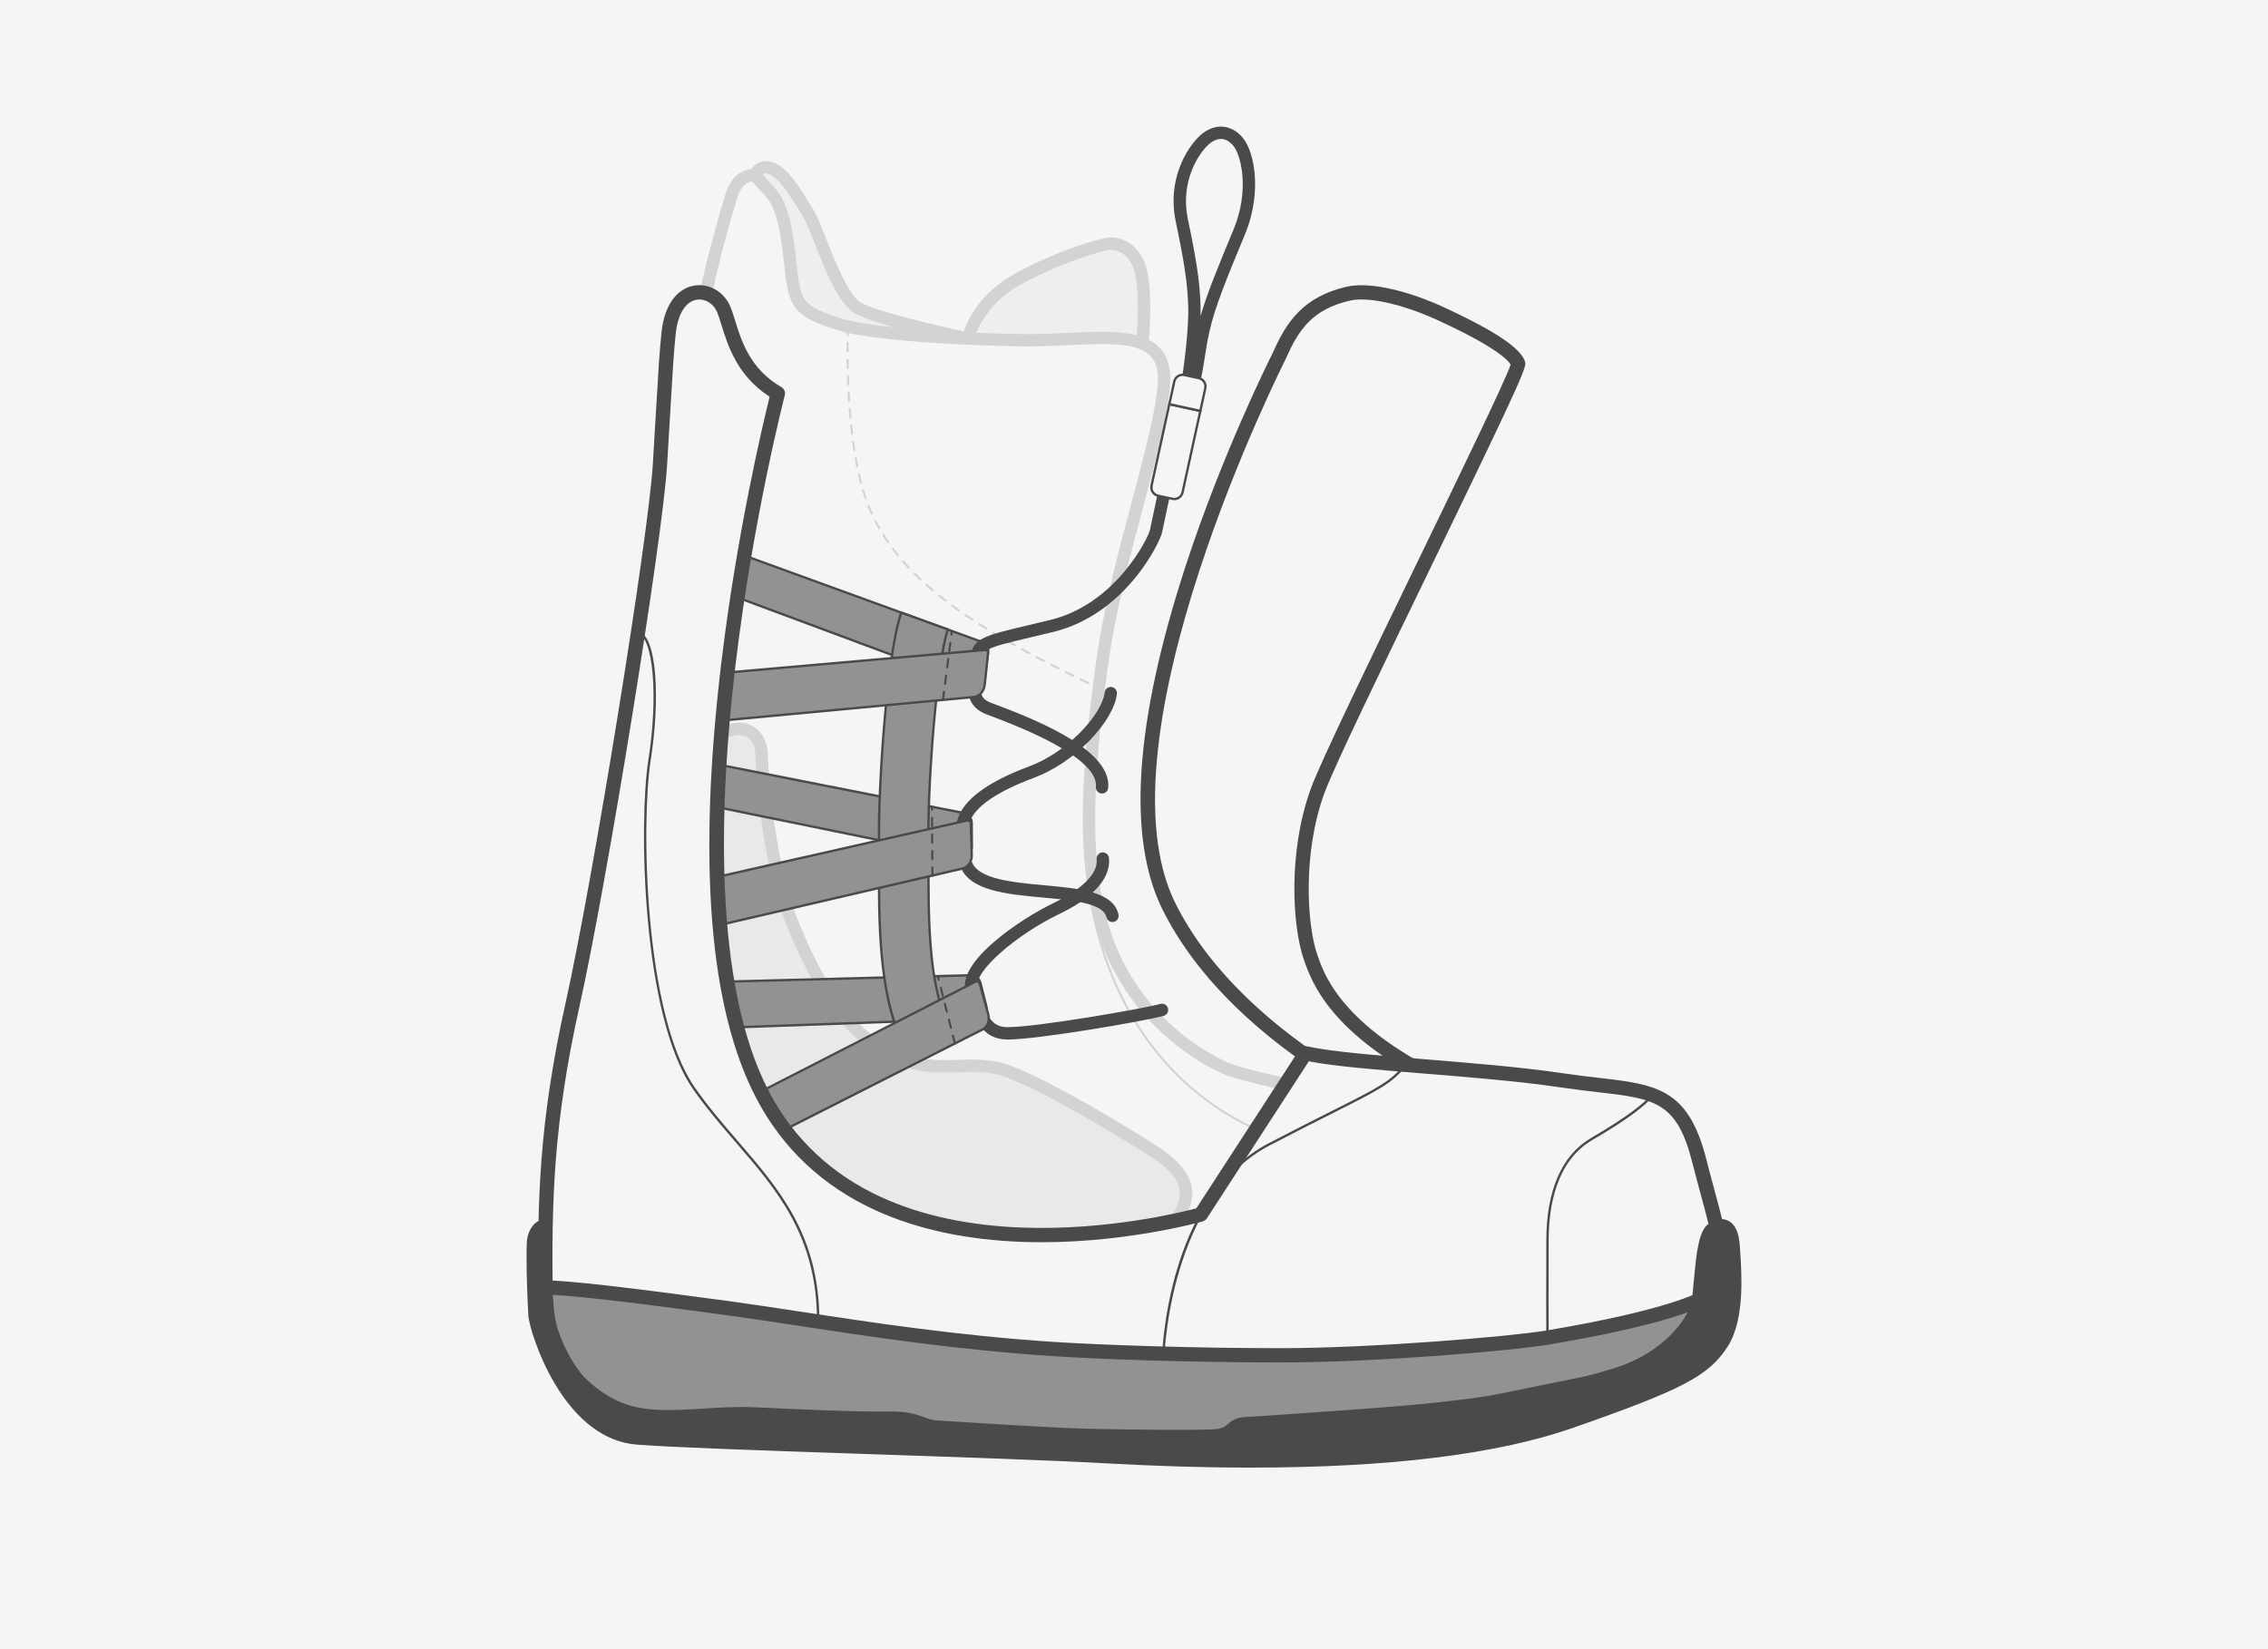 <?xml version="1.0" encoding="UTF-8"?><svg xmlns="http://www.w3.org/2000/svg" viewBox="0 0 1100 800"><defs><style>.cls-1{fill:#f5f5f5;}.cls-2{fill:#b9b8b8;}.cls-3{fill:#939292;}.cls-4{fill:#d2d2d2;}.cls-5{fill:#4b4a4a;}.cls-6{opacity:.2;}</style></defs><g id="Background"><rect class="cls-1" width="1100" height="800"/></g><g id="Outlined_Artwork"><g id="Lines"><g class="cls-6"><path class="cls-1" d="M595.97,518.85c-6.13-2.26-38.64-17.33-55.8-54.93-17.16-37.6-12.8-87.73-5.99-139.49,6.81-51.76,26.97-104.89,30.24-136.49,3.27-31.6-30.24-22.88-65.39-22.88-20.43,0-74.38-2.18-91.54-7.63-17.16-5.45-21.25-8.45-23.16-21.25-1.91-12.8-2.18-33.24-10.63-42.77-8.45-9.54-8.31-8.95-11.76-7.67-3.45,1.27-5.87,4.87-7.31,9.58-4,13.1-14.71,49.86-19.62,88.27-4.9,38.41-8.99,226.4-21.25,289.33-12.26,62.93-31.06,115.24-20.43,150.39,10.63,35.14,47.4,43.32,79.28,44.95,31.88,1.63,234.57,0,276.25,0s91.54-8.99,125.87-25.34c34.33-16.35,45.86-27.88,42.5-39.5s-12.35-32.78-16.16-43.05c-3.81-10.26-12.08-21.8-42.68-22.7-30.6-.91-91.54-1-140.58-12.99,0,0-15.72-3.57-21.84-5.82Z"/><path class="cls-4" d="M554,166.64s1.97-17.2,0-31.73c-1.97-14.53-11.83-17.07-15.83-16.71s-23.61,5.81-44.32,17.07c-20.71,11.26-24.35,29-24.35,29,0,0-43.21-9.02-53.38-14.83-10.17-5.81-19.62-38.87-23.97-45.77-4.36-6.9-10.9-18.89-17.44-21.8-6.54-2.91-8.85,3.59-8.85,3.59,0,0,13.95,9.85,14.31,21.84s3.86,42.86,19.4,47.4c15.54,4.54,43.96,11.06,57.9,10.35,13.93-.71,70.52-.99,70.52-.99l26.02,2.57Z"/><path class="cls-5" d="M449.05,671.98c-36.34,0-65.88-.18-76.59-.73-46.32-2.38-73.14-17.78-82-47.08-8.08-26.72,.33-62.93,10.07-104.86,3.49-15.03,7.1-30.56,10.29-46.96,7.75-39.8,12.18-129,15.73-200.68,1.98-39.9,3.69-74.35,5.49-88.46,4.62-36.19,14.34-71.15,19.72-88.77,1.84-6.01,5-9.99,9.14-11.52l.45-.17c5.18-1.96,6.8-.13,14.59,8.67,7.32,8.26,8.9,22.79,10.29,35.6,.34,3.14,.66,6.11,1.05,8.72,1.65,11.07,4.41,13.54,21.1,18.83,16.8,5.33,70.9,7.49,90.63,7.49,6.45,0,12.84-.3,19.03-.58,19.31-.9,35.99-1.67,44.36,7.19,4.25,4.5,5.88,10.91,4.98,19.59-1.53,14.84-6.59,33.82-12.45,55.8-6.64,24.9-14.16,53.12-17.8,80.78-6.47,49.2-11.36,100.37,5.75,137.85,18.13,39.72,53.75,53.23,54.11,53.36h0c5.87,2.17,21.32,5.68,21.47,5.71,43.25,10.57,96.65,11.85,128.56,12.62,4.16,.1,7.99,.19,11.44,.29,32.48,.96,41.33,13.68,45.41,24.66,1.19,3.2,2.93,7.58,4.77,12.22,4.06,10.22,9.12,22.93,11.46,31.04,3.98,13.77-8.79,26.24-44.09,43.05-32.69,15.57-82.6,25.63-127.16,25.63-10.61,0-31.4,.1-57.72,.24-42.74,.21-97.53,.49-142.1,.49ZM364.36,88.05c-.21,.06-.57,.2-.88,.31l-.5,.19c-2.28,.84-4.23,3.56-5.48,7.64-5.33,17.43-14.94,52.02-19.51,87.77-1.77,13.88-3.47,48.22-5.45,87.99-3.56,71.87-8,161.31-15.83,201.53-3.22,16.51-6.84,32.1-10.34,47.17-9.54,41.09-17.78,76.58-10.17,101.77,8.04,26.59,33.08,40.59,76.56,42.82,23.67,1.21,140.82,.62,218.34,.23,26.33-.13,47.12-.24,57.75-.24,43.73,0,92.63-9.83,124.58-25.05,39.97-19.03,42.86-29.22,40.91-35.96-2.26-7.83-7.26-20.39-11.27-30.49-1.86-4.67-3.61-9.09-4.82-12.35-6.48-17.43-23.84-20.27-39.96-20.75-3.44-.1-7.26-.19-11.41-.29-32.15-.77-85.96-2.06-129.79-12.78-.6-.14-15.93-3.62-22.17-5.92h0c-.38-.14-38.33-14.53-57.49-56.5-17.77-38.93-12.83-91.06-6.24-141.12,3.69-28.04,11.27-56.46,17.95-81.54,5.79-21.73,10.8-40.5,12.28-54.87,.71-6.84-.4-11.7-3.38-14.85-6.48-6.86-21.88-6.15-39.72-5.32-6.25,.29-12.72,.59-19.31,.59-17.42,0-74-1.91-92.45-7.77-17.92-5.69-23.07-9.27-25.22-23.67-.41-2.73-.74-5.75-1.08-8.95-1.23-11.33-2.77-25.44-8.82-32.27-2.54-2.86-5.98-6.75-7.1-7.34Z"/><path class="cls-5" d="M554,169.64c-.11,0-.23,0-.34-.02-1.65-.19-2.83-1.68-2.64-3.32,.02-.17,1.9-17.01,0-30.99-1.68-12.37-9.64-14.39-12.59-14.12-3.03,.28-22.28,5.37-43.15,16.72-19.12,10.4-22.81,26.81-22.85,26.97-.34,1.62-1.93,2.66-3.55,2.32-1.78-.37-43.8-9.18-54.26-15.16-7.9-4.52-14.51-21.27-19.82-34.74-2.05-5.2-3.99-10.11-5.2-12.03-.63-1-1.31-2.11-2.03-3.29-3.72-6.08-9.34-15.26-14.09-17.37-1.17-.52-2.13-.62-2.87-.32-1.08,.45-1.77,1.74-1.94,2.2-.59,1.53-2.31,2.33-3.85,1.76-1.54-.57-2.34-2.25-1.79-3.8,.15-.41,1.55-4.09,5.2-5.66,1.61-.69,4.26-1.19,7.7,.34,6.45,2.87,12.17,12.21,16.77,19.72,.7,1.15,1.37,2.23,1.99,3.22,1.52,2.4,3.37,7.09,5.71,13.04,4.44,11.25,11.14,28.26,17.22,31.73,7.46,4.26,36.28,11.01,49.8,13.92,2-5.8,8.19-18.97,25.01-28.12,20.9-11.37,40.73-16.99,45.48-17.43,6.53-.59,17.01,4.05,19.07,19.29,2,14.73,.09,31.76,0,32.48-.18,1.53-1.47,2.66-2.98,2.66Z"/><path class="cls-5" d="M532.97,334.27c-.07,0-.14-.02-.21-.05l-1.62-.76c-.25-.12-.36-.42-.24-.67s.42-.36,.67-.24l1.61,.76c.25,.12,.36,.42,.24,.67-.09,.18-.27,.29-.45,.29Zm-5.23-2.48c-.07,0-.15-.02-.22-.05-1.21-.58-2.42-1.16-3.6-1.74-.25-.12-.35-.42-.23-.67,.12-.25,.42-.35,.67-.23,1.19,.58,2.39,1.15,3.6,1.73,.25,.12,.35,.42,.24,.67-.09,.18-.27,.28-.45,.28Zm-7.2-3.49c-.07,0-.15-.02-.22-.05-1.21-.59-2.4-1.18-3.59-1.77-.25-.12-.35-.42-.23-.67,.12-.25,.42-.35,.67-.23,1.18,.59,2.38,1.18,3.58,1.77,.25,.12,.35,.42,.23,.67-.09,.18-.26,.28-.45,.28Zm-7.16-3.56c-.08,0-.15-.02-.22-.05-1.2-.61-2.39-1.21-3.57-1.81-.25-.13-.34-.43-.22-.67,.13-.25,.43-.34,.67-.22,1.17,.6,2.36,1.2,3.56,1.81,.25,.12,.35,.42,.22,.67-.09,.17-.26,.27-.45,.27Zm-7.12-3.64c-.08,0-.16-.02-.23-.06-1.2-.62-2.38-1.24-3.54-1.86-.24-.13-.34-.43-.21-.68s.43-.34,.68-.21c1.16,.62,2.34,1.23,3.54,1.86,.25,.13,.34,.43,.21,.67-.09,.17-.26,.27-.44,.27Zm-7.07-3.74c-.08,0-.16-.02-.24-.06-1.19-.64-2.36-1.28-3.52-1.91-.24-.13-.33-.44-.2-.68,.13-.24,.44-.33,.68-.2,1.15,.63,2.32,1.27,3.51,1.91,.24,.13,.33,.43,.2,.68-.09,.17-.26,.26-.44,.26Zm-7.01-3.85c-.08,0-.17-.02-.24-.06-1.18-.66-2.34-1.32-3.48-1.98-.24-.14-.32-.44-.19-.68,.14-.24,.44-.32,.68-.19,1.14,.65,2.3,1.31,3.47,1.97,.24,.13,.33,.44,.19,.68-.09,.16-.26,.26-.44,.26Zm-6.94-3.98c-.09,0-.17-.02-.25-.07-1.17-.68-2.31-1.37-3.44-2.05-.24-.14-.31-.45-.17-.69,.14-.24,.45-.31,.69-.17,1.13,.68,2.27,1.36,3.43,2.04,.24,.14,.32,.45,.18,.68-.09,.16-.26,.25-.43,.25Zm-6.85-4.13c-.09,0-.18-.02-.26-.08-1.15-.71-2.28-1.42-3.39-2.13-.23-.15-.3-.46-.15-.69,.15-.23,.46-.3,.69-.15,1.11,.71,2.23,1.41,3.38,2.12,.23,.15,.31,.45,.16,.69-.09,.15-.26,.24-.43,.24Zm-6.74-4.3c-.09,0-.19-.03-.27-.08-1.13-.74-2.24-1.49-3.33-2.23-.23-.16-.29-.47-.13-.69,.16-.23,.47-.29,.69-.13,1.08,.74,2.19,1.48,3.32,2.22,.23,.15,.29,.46,.14,.69-.1,.15-.26,.23-.42,.23Zm-6.61-4.5c-.1,0-.2-.03-.29-.09-1.11-.78-2.19-1.56-3.25-2.34-.22-.16-.27-.48-.11-.7,.16-.22,.48-.27,.7-.11,1.06,.78,2.14,1.55,3.24,2.33,.23,.16,.28,.47,.12,.7-.1,.14-.25,.21-.41,.21Zm-6.44-4.74c-.11,0-.21-.03-.3-.1-1.08-.82-2.13-1.65-3.15-2.47-.22-.17-.25-.49-.08-.7,.17-.22,.49-.25,.7-.08,1.02,.82,2.07,1.64,3.14,2.46,.22,.17,.26,.48,.09,.7-.1,.13-.25,.2-.4,.2Zm-6.23-5.01c-.11,0-.23-.04-.32-.12-1.04-.87-2.05-1.75-3.03-2.62-.21-.18-.23-.5-.04-.71,.18-.21,.5-.23,.71-.04,.98,.87,1.98,1.74,3.01,2.61,.21,.18,.24,.49,.06,.7-.1,.12-.24,.18-.38,.18Zm-5.97-5.31c-.12,0-.25-.04-.34-.14-.99-.93-1.95-1.86-2.88-2.79-.2-.2-.2-.51,0-.71,.2-.2,.51-.19,.71,0,.93,.93,1.88,1.85,2.86,2.77,.2,.19,.21,.51,.02,.71-.1,.1-.23,.16-.36,.16Zm-5.65-5.65c-.13,0-.27-.05-.36-.16-.92-.98-1.83-1.98-2.7-2.97-.18-.21-.16-.52,.05-.71,.21-.18,.52-.16,.71,.05,.86,.98,1.76,1.98,2.67,2.95,.19,.2,.18,.52-.02,.71-.1,.09-.22,.14-.34,.14Zm-5.26-6.02c-.15,0-.29-.06-.39-.19-.85-1.04-1.68-2.11-2.47-3.16-.17-.22-.12-.53,.1-.7,.22-.16,.53-.12,.7,.1,.79,1.05,1.61,2.1,2.45,3.14,.17,.21,.14,.53-.07,.7-.09,.08-.2,.11-.31,.11Zm-4.79-6.39c-.16,0-.32-.08-.41-.22-.76-1.11-1.51-2.23-2.21-3.35-.15-.23-.08-.54,.16-.69,.23-.15,.54-.08,.69,.16,.7,1.11,1.44,2.22,2.19,3.32,.16,.23,.1,.54-.13,.7-.09,.06-.19,.09-.28,.09Zm-4.26-6.76c-.17,0-.34-.09-.43-.25-.66-1.16-1.31-2.34-1.92-3.52-.13-.25-.03-.55,.21-.67,.25-.13,.55-.03,.67,.21,.61,1.17,1.25,2.34,1.9,3.48,.14,.24,.05,.55-.18,.68-.08,.04-.16,.07-.25,.07Zm-3.68-7.08c-.19,0-.37-.11-.45-.29-.54-1.17-1.08-2.42-1.58-3.71-.1-.26,.02-.55,.28-.65,.26-.1,.55,.02,.65,.28,.5,1.27,1.03,2.5,1.56,3.65,.12,.25,0,.55-.24,.66-.07,.03-.14,.05-.21,.05Zm-2.95-7.44c-.21,0-.4-.13-.47-.34-.42-1.23-.83-2.52-1.22-3.83-.08-.26,.07-.54,.34-.62,.27-.08,.54,.07,.62,.34,.38,1.3,.79,2.58,1.2,3.8,.09,.26-.05,.55-.31,.63-.05,.02-.11,.03-.16,.03Zm-2.28-7.67c-.22,0-.43-.15-.48-.37-.33-1.28-.65-2.59-.95-3.9-.06-.27,.11-.54,.38-.6,.27-.06,.54,.11,.6,.38,.3,1.31,.61,2.6,.94,3.88,.07,.27-.09,.54-.36,.61-.04,.01-.08,.02-.13,.02Zm-1.78-7.8c-.23,0-.44-.16-.49-.4-.26-1.3-.51-2.62-.74-3.94-.05-.27,.13-.53,.41-.58,.27-.05,.53,.13,.58,.41,.23,1.32,.48,2.63,.74,3.92,.05,.27-.12,.53-.39,.59-.03,0-.07,0-.1,0Zm-1.4-7.89c-.24,0-.46-.18-.49-.42-.21-1.32-.4-2.65-.58-3.97-.04-.27,.15-.53,.43-.56,.27-.04,.53,.15,.56,.43,.18,1.32,.37,2.64,.58,3.95,.04,.27-.14,.53-.42,.57-.03,0-.05,0-.08,0Zm-1.09-7.93c-.25,0-.47-.19-.5-.44-.16-1.33-.31-2.66-.44-3.98-.03-.27,.17-.52,.45-.55,.28-.03,.52,.17,.55,.45,.14,1.32,.29,2.64,.44,3.97,.03,.27-.16,.52-.44,.56-.02,0-.04,0-.06,0Zm-.83-7.96c-.26,0-.47-.2-.5-.46-.12-1.34-.23-2.67-.33-4-.02-.28,.19-.52,.46-.54,.27-.02,.52,.19,.54,.46,.1,1.32,.21,2.65,.33,3.98,.02,.27-.18,.52-.45,.54-.02,0-.03,0-.05,0Zm-.61-7.98c-.26,0-.48-.2-.5-.47-.09-1.35-.16-2.69-.23-4-.01-.28,.2-.51,.47-.53,.29-.02,.51,.2,.53,.47,.07,1.31,.15,2.64,.23,3.99,.02,.28-.19,.51-.47,.53-.01,0-.02,0-.03,0Zm-.42-8c-.27,0-.49-.21-.5-.48-.06-1.37-.1-2.7-.14-4.01,0-.28,.21-.51,.48-.52,.26,.02,.51,.21,.52,.48,.04,1.3,.09,2.63,.14,4,.01,.28-.2,.51-.48,.52,0,0-.01,0-.02,0Zm-.24-8c-.27,0-.49-.22-.5-.49-.03-1.39-.05-2.73-.06-4.01,0-.28,.22-.5,.5-.5h0c.27,0,.5,.22,.5,.5,.01,1.28,.03,2.61,.06,4,0,.28-.21,.5-.49,.51h-.01Zm-.08-8.01h0c-.28,0-.5-.22-.5-.5,0-1.44,0-2.79,.02-4.01,0-.27,.23-.49,.5-.49h0c.28,0,.5,.23,.49,.51-.01,1.22-.02,2.55-.02,4,0,.28-.22,.5-.5,.5Zm.09-8h-.01c-.28,0-.49-.24-.49-.51,.06-2.56,.13-4.01,.13-4.01,.01-.28,.24-.49,.52-.48,.28,.01,.49,.25,.48,.52,0,0-.07,1.44-.13,3.99,0,.27-.23,.49-.5,.49Z"/><path class="cls-5" d="M707.99,568.51c-1.04,0-2.08,0-3.12-.03-.28,0-.5-.23-.49-.51s.22-.51,.51-.49c1.04,.02,2.08,.02,3.11,.03h.89s0,0,0,0c.28,0,.5,.22,.5,.5,0,.28-.22,.5-.5,.5h-.89Zm4.89-.06c-.27,0-.49-.22-.5-.49,0-.28,.21-.51,.49-.51,1.33-.03,2.66-.08,3.99-.14,.26-.03,.51,.2,.52,.48,.01,.28-.2,.51-.48,.52-1.33,.06-2.67,.11-4.01,.14h-.01Zm-12-.07h-.02c-1.33-.05-2.67-.11-4.01-.19-.28-.02-.49-.25-.47-.53,.02-.28,.25-.5,.53-.47,1.33,.08,2.66,.14,3.99,.18,.28,.01,.49,.24,.48,.52,0,.27-.23,.48-.5,.48Zm19.99-.29c-.26,0-.48-.2-.5-.47-.02-.28,.19-.51,.47-.53,1.33-.09,2.66-.19,3.98-.3,.28-.02,.52,.18,.54,.46s-.18,.52-.46,.54c-1.33,.11-2.66,.22-4,.3-.01,0-.02,0-.03,0Zm-27.98-.16s-.03,0-.04,0c-1.33-.1-2.66-.22-4-.35-.27-.03-.48-.27-.45-.55,.03-.27,.27-.47,.55-.45,1.33,.13,2.65,.25,3.97,.35,.28,.02,.48,.26,.46,.54-.02,.26-.24,.46-.5,.46Zm35.95-.53c-.25,0-.47-.19-.5-.45-.03-.27,.17-.52,.44-.55,1.33-.14,2.65-.3,3.96-.47,.28-.04,.52,.16,.56,.43,.04,.27-.16,.53-.43,.56-1.32,.17-2.65,.33-3.98,.47-.02,0-.04,0-.05,0Zm-43.91-.24s-.04,0-.06,0c-1.32-.15-2.65-.31-3.98-.47-.27-.03-.47-.28-.43-.56,.03-.27,.28-.47,.56-.43,1.33,.17,2.65,.32,3.97,.47,.27,.03,.47,.28,.44,.55-.03,.25-.25,.44-.5,.44Zm51.85-.78c-.24,0-.46-.18-.49-.43-.04-.27,.15-.53,.42-.57,1.32-.2,2.63-.41,3.94-.64,.27-.06,.53,.13,.58,.41,.05,.27-.14,.53-.41,.58-1.31,.23-2.63,.44-3.96,.64-.03,0-.05,0-.08,0Zm-59.79-.2s-.04,0-.07,0c-1.32-.18-2.64-.37-3.97-.56-.27-.04-.46-.29-.42-.57s.29-.46,.57-.42c1.32,.19,2.64,.38,3.96,.56,.27,.04,.47,.29,.43,.56-.03,.25-.25,.43-.5,.43Zm-7.92-1.16s-.05,0-.08,0c-1.32-.21-2.64-.42-3.95-.64-.27-.05-.46-.3-.41-.58,.05-.27,.3-.46,.58-.41,1.31,.22,2.62,.43,3.94,.64,.27,.04,.46,.3,.42,.57-.04,.25-.25,.42-.49,.42Zm75.59,0c-.23,0-.44-.17-.49-.4-.05-.27,.12-.53,.39-.59,1.31-.26,2.61-.53,3.91-.81,.27-.06,.54,.11,.6,.38s-.11,.54-.38,.6c-1.3,.29-2.61,.56-3.93,.82-.03,0-.06,0-.1,0Zm-83.48-1.32s-.06,0-.09,0c-1.32-.24-2.64-.48-3.94-.73-.27-.05-.45-.31-.4-.58,.05-.27,.31-.45,.58-.4,1.3,.25,2.61,.49,3.93,.73,.27,.05,.45,.31,.4,.58-.04,.24-.25,.41-.49,.41Zm91.29-.4c-.23,0-.43-.15-.49-.38-.07-.27,.1-.54,.37-.6,1.3-.32,2.59-.65,3.86-.99,.26-.07,.54,.08,.61,.35,.07,.27-.09,.54-.35,.61-1.28,.35-2.58,.68-3.89,1-.04,0-.08,.01-.12,.01Zm-99.15-1.1s-.07,0-.1,0c-1.32-.27-2.63-.55-3.92-.83-.27-.06-.44-.32-.38-.59,.06-.27,.32-.44,.6-.38,1.29,.28,2.59,.55,3.91,.82,.27,.06,.44,.32,.39,.59-.05,.24-.26,.4-.49,.4Zm106.88-.99c-.22,0-.41-.14-.48-.36-.08-.26,.07-.54,.34-.62,1.28-.38,2.55-.78,3.81-1.19,.27-.08,.55,.06,.63,.32,.09,.26-.06,.54-.32,.63-1.26,.41-2.54,.81-3.83,1.19-.05,.01-.1,.02-.14,.02Zm-114.69-.71s-.08,0-.11-.01c-1.32-.31-2.62-.62-3.9-.94-.27-.07-.43-.34-.36-.61,.07-.27,.34-.43,.61-.36,1.27,.32,2.56,.63,3.88,.94,.27,.06,.44,.33,.37,.6-.05,.23-.26,.39-.49,.39Zm122.3-1.77c-.21,0-.4-.13-.47-.33-.09-.26,.04-.55,.3-.64,1.26-.45,2.51-.91,3.74-1.39,.26-.1,.55,.03,.65,.29,.1,.26-.03,.55-.28,.65-1.24,.48-2.49,.95-3.76,1.4-.06,.02-.11,.03-.17,.03Zm-130.06-.18s-.09,0-.13-.02c-1.32-.36-2.61-.72-3.86-1.09-.26-.08-.42-.36-.34-.62s.36-.41,.62-.34c1.24,.37,2.52,.73,3.84,1.08,.27,.07,.42,.35,.35,.61-.06,.22-.26,.37-.48,.37Zm137.52-2.71c-.19,0-.38-.11-.46-.3-.11-.25,.01-.55,.27-.66,1.24-.52,2.45-1.06,3.64-1.61,.25-.12,.55,0,.66,.24,.12,.25,0,.55-.24,.66-1.2,.56-2.43,1.1-3.67,1.62-.06,.03-.13,.04-.19,.04Zm7.26-3.35c-.18,0-.36-.1-.45-.28-.12-.25-.02-.55,.22-.67,1.19-.6,2.38-1.22,3.52-1.85,.24-.13,.55-.04,.68,.2,.13,.24,.04,.55-.2,.68-1.16,.64-2.36,1.27-3.56,1.87-.07,.04-.15,.05-.22,.05Zm7.01-3.86c-.17,0-.33-.09-.43-.24-.14-.24-.07-.54,.17-.69,.7-.42,1.39-.85,2.06-1.28,.23-.15,.54-.08,.69,.15s.08,.54-.15,.69c-.68,.44-1.38,.87-2.08,1.29-.08,.05-.17,.07-.26,.07Z"/><path class="cls-5" d="M687.1,666.46s-.05,0-.08,0c-.27-.04-.46-.3-.42-.57,0,0,.23-1.44,.68-3.98,.05-.27,.3-.46,.58-.41,.27,.05,.45,.31,.4,.58-.45,2.53-.68,3.96-.68,3.96-.04,.25-.25,.42-.49,.42Zm1.4-7.92s-.06,0-.09,0c-.27-.05-.45-.31-.4-.58,.23-1.2,.48-2.52,.76-3.94,.05-.27,.31-.45,.59-.39,.27,.05,.45,.32,.39,.59-.28,1.42-.53,2.74-.75,3.94-.04,.24-.25,.41-.49,.41Zm1.54-7.87s-.07,0-.1,0c-.27-.06-.45-.32-.39-.59,.26-1.25,.53-2.57,.82-3.93,.06-.27,.32-.44,.59-.38,.27,.06,.44,.32,.39,.59-.29,1.36-.56,2.67-.82,3.92-.05,.24-.26,.4-.49,.4Zm1.67-7.84s-.07,0-.11-.01c-.27-.06-.44-.33-.38-.6,.28-1.27,.57-2.58,.88-3.92,.06-.27,.33-.44,.6-.38,.27,.06,.44,.33,.38,.6-.31,1.33-.6,2.64-.88,3.91-.05,.23-.26,.39-.49,.39Zm1.79-7.81s-.08,0-.12-.01c-.27-.06-.43-.33-.37-.6,.31-1.28,.62-2.58,.95-3.9,.07-.27,.34-.43,.61-.37,.27,.07,.43,.34,.37,.61-.33,1.32-.64,2.61-.95,3.89-.05,.23-.26,.38-.49,.38Zm1.93-7.78s-.08,0-.13-.02c-.27-.07-.43-.34-.36-.61,.33-1.28,.67-2.58,1.02-3.88,.07-.27,.35-.42,.61-.35,.27,.07,.43,.35,.35,.61-.35,1.3-.69,2.59-1.02,3.87-.06,.23-.26,.38-.48,.38Zm2.08-7.74s-.09,0-.14-.02c-.27-.07-.42-.35-.35-.62,.36-1.28,.72-2.57,1.1-3.86,.08-.27,.35-.41,.62-.34,.27,.08,.42,.36,.34,.62-.37,1.29-.74,2.57-1.1,3.85-.06,.22-.26,.37-.48,.37Zm2.24-7.68s-.1,0-.15-.02c-.26-.08-.41-.36-.33-.62,.39-1.28,.79-2.56,1.19-3.83,.08-.26,.37-.41,.63-.32,.26,.08,.41,.37,.32,.63-.41,1.27-.8,2.54-1.19,3.82-.07,.22-.26,.35-.48,.35Zm2.44-7.64c-.05,0-.11,0-.16-.03-.26-.09-.4-.37-.32-.63,.43-1.27,.86-2.54,1.3-3.8,.09-.26,.38-.4,.64-.31,.26,.09,.4,.38,.31,.64-.44,1.25-.87,2.51-1.3,3.78-.07,.21-.27,.34-.47,.34Zm2.66-7.55c-.06,0-.12,0-.17-.03-.26-.1-.39-.38-.29-.64,.47-1.26,.95-2.51,1.44-3.75,.1-.26,.39-.38,.65-.28,.26,.1,.38,.39,.28,.65-.49,1.23-.96,2.47-1.43,3.73-.08,.2-.27,.33-.47,.33Zm2.94-7.45c-.06,0-.13-.01-.19-.04-.25-.11-.37-.4-.27-.66,.53-1.25,1.06-2.48,1.6-3.68,.11-.25,.41-.36,.66-.25,.25,.11,.36,.41,.25,.66-.54,1.2-1.07,2.42-1.59,3.66-.08,.19-.27,.31-.46,.31Zm3.3-7.3c-.07,0-.15-.02-.22-.05-.25-.12-.35-.42-.23-.67,.6-1.23,1.21-2.43,1.83-3.58,.13-.24,.43-.34,.68-.21,.24,.13,.34,.43,.21,.68-.61,1.14-1.22,2.34-1.81,3.55-.09,.18-.26,.28-.45,.28Zm3.77-7.06c-.09,0-.17-.02-.25-.07-.24-.14-.32-.45-.18-.68,.71-1.2,1.42-2.35,2.13-3.42,.15-.23,.46-.29,.69-.14,.23,.15,.29,.46,.14,.69-.7,1.06-1.41,2.19-2.1,3.37-.09,.16-.26,.25-.43,.25Z"/><path class="cls-5" d="M629.96,556.03s-.09,0-.14-.02c-52.77-15.29-78.1-52.19-90.06-80.44-12.95-30.6-13.44-57.95-13.44-58.23,0-.28,.22-.5,.49-.51h0c.27,0,.5,.22,.5,.49,0,.27,.49,27.46,13.38,57.88,11.88,28.05,37.03,64.66,89.41,79.84,.27,.08,.42,.35,.34,.62-.06,.22-.26,.36-.48,.36Z"/><path class="cls-5" d="M393.87,669.47c-.22,0-.41-.15-.48-.35l-.37-1.05c-.09-.26,.04-.55,.3-.64,.26-.09,.55,.04,.64,.3l.2,.56q.2,.58,.2,.67c0,.28-.22,.5-.5,.5Zm-1.72-4.86c-.21,0-.4-.13-.47-.33l-1.34-3.79c-.09-.26,.04-.55,.31-.64,.26-.09,.55,.04,.64,.31l1.34,3.79c.09,.26-.04,.55-.31,.64-.05,.02-.11,.03-.17,.03Zm-2.67-7.58c-.21,0-.4-.13-.47-.33l-1.33-3.79c-.09-.26,.05-.55,.31-.64,.26-.09,.55,.05,.64,.31l1.33,3.79c.09,.26-.05,.55-.31,.64-.06,.02-.11,.03-.17,.03Zm-2.66-7.57c-.21,0-.4-.13-.47-.33l-1.33-3.78c-.09-.26,.05-.55,.31-.64,.26-.09,.55,.05,.64,.31l1.33,3.78c.09,.26-.05,.55-.31,.64-.06,.02-.11,.03-.17,.03Zm-2.66-7.57c-.21,0-.4-.13-.47-.33l-1.33-3.78c-.09-.26,.05-.55,.31-.64,.26-.09,.55,.05,.64,.31l1.32,3.78c.09,.26-.05,.55-.31,.64-.05,.02-.11,.03-.17,.03Zm-3.12-7.9l-1.32-3.78c-.09-.26,.05-.55,.31-.64,.26-.09,.55,.05,.64,.31l1.3,3.72-.45,.23-.47,.17Zm-2.17-7.23c-.21,0-.4-.13-.47-.33l-1.32-3.79c-.09-.26,.05-.55,.31-.64,.26-.09,.55,.05,.64,.31l1.32,3.78c.09,.26-.05,.55-.31,.64-.05,.02-.11,.03-.16,.03Zm-2.64-7.57c-.21,0-.4-.13-.47-.34l-1.32-3.78c-.09-.26,.05-.55,.31-.64,.26-.09,.55,.05,.64,.31l1.32,3.78c.09,.26-.05,.55-.31,.64-.05,.02-.11,.03-.16,.03Zm-2.63-7.57c-.21,0-.4-.13-.47-.34l-1.31-3.79c-.09-.26,.05-.54,.31-.64,.26-.09,.55,.05,.64,.31l1.31,3.78c.09,.26-.05,.55-.31,.64-.05,.02-.11,.03-.16,.03Zm-2.62-7.57c-.21,0-.4-.13-.47-.34l-1.31-3.79c-.09-.26,.05-.55,.31-.64,.26-.09,.55,.05,.64,.31l1.31,3.79c.09,.26-.05,.54-.31,.64-.05,.02-.11,.03-.16,.03Zm-2.61-7.58c-.21,0-.4-.13-.47-.34l-1.31-3.79c-.09-.26,.05-.54,.31-.63,.26-.09,.55,.05,.64,.31l1.31,3.79c.09,.26-.05,.55-.31,.64-.05,.02-.11,.03-.16,.03Zm-2.6-7.58c-.21,0-.4-.13-.47-.34l-1.3-3.79c-.09-.26,.05-.55,.31-.63,.26-.09,.55,.05,.63,.31l1.3,3.79c.09,.26-.05,.54-.31,.63-.05,.02-.11,.03-.16,.03Zm-2.59-7.58c-.21,0-.4-.13-.47-.34l-1.29-3.79c-.09-.26,.05-.55,.31-.63,.26-.09,.55,.05,.63,.31l1.29,3.79c.09,.26-.05,.54-.31,.63-.05,.02-.11,.03-.16,.03Zm-2.58-7.59c-.21,0-.4-.13-.47-.34l-1.28-3.79c-.09-.26,.05-.55,.31-.63,.26-.08,.55,.05,.63,.31l1.28,3.79c.09,.26-.05,.54-.31,.63-.05,.02-.11,.03-.16,.03Zm-2.56-7.59c-.21,0-.4-.13-.47-.34l-1.27-3.8c-.09-.26,.05-.54,.32-.63,.26-.09,.55,.05,.63,.32l1.27,3.8c.09,.26-.05,.54-.31,.63-.05,.02-.11,.03-.16,.03Zm-2.54-7.6c-.21,0-.4-.13-.47-.34l-1.26-3.81c-.09-.26,.06-.54,.32-.63,.26-.09,.54,.06,.63,.32l1.26,3.8c.09,.26-.05,.55-.32,.63-.05,.02-.11,.03-.16,.03Zm-2.52-7.61c-.21,0-.41-.13-.48-.34-.43-1.31-.84-2.58-1.24-3.81-.09-.26,.06-.54,.32-.63,.26-.08,.54,.06,.63,.32,.4,1.23,.82,2.5,1.24,3.81,.09,.26-.06,.54-.32,.63-.05,.02-.1,.02-.16,.02Zm-2.48-7.63c-.21,0-.41-.13-.48-.35-.43-1.33-.83-2.61-1.22-3.83-.08-.26,.06-.54,.33-.63,.26-.08,.54,.06,.63,.33,.38,1.22,.79,2.49,1.21,3.82,.08,.26-.06,.54-.32,.63-.05,.02-.1,.02-.15,.02Zm-2.41-7.66c-.21,0-.41-.14-.48-.35-.43-1.4-.82-2.69-1.16-3.85-.08-.27,.07-.54,.34-.62,.26-.08,.54,.07,.62,.34,.34,1.16,.73,2.45,1.15,3.84,.08,.26-.07,.54-.33,.62-.05,.01-.1,.02-.15,.02Zm-2.24-7.72c-.22,0-.42-.15-.48-.37-.34-1.27-.75-2.53-1.2-3.76-.1-.26,.03-.55,.29-.64,.26-.1,.55,.04,.64,.29,.47,1.25,.88,2.55,1.23,3.85,.07,.27-.09,.54-.35,.61-.04,.01-.09,.02-.13,.02Zm-2.8-7.48c-.19,0-.36-.1-.45-.28-.57-1.17-1.21-2.34-1.9-3.46-.14-.24-.07-.54,.17-.69,.23-.14,.54-.07,.69,.17,.7,1.15,1.36,2.35,1.94,3.55,.12,.25,.02,.55-.23,.67-.07,.03-.15,.05-.22,.05Zm-4.15-6.82c-.15,0-.3-.07-.4-.2-.78-1.05-1.61-2.08-2.49-3.07-.18-.21-.16-.52,.04-.71,.21-.18,.52-.16,.71,.04,.9,1.01,1.75,2.07,2.54,3.14,.16,.22,.12,.54-.1,.7-.09,.07-.19,.1-.3,.1Zm-5.29-5.99c-.12,0-.25-.05-.35-.14-.94-.9-1.93-1.79-2.96-2.64-.21-.18-.24-.49-.07-.7,.18-.21,.49-.24,.7-.07,1.04,.86,2.06,1.77,3.01,2.69,.2,.19,.2,.51,.01,.71-.1,.1-.23,.15-.36,.15Zm-6.16-5.1c-.1,0-.2-.03-.29-.09-1.07-.76-2.18-1.5-3.3-2.2-.23-.15-.31-.45-.16-.69,.14-.24,.45-.31,.69-.16,1.14,.71,2.27,1.46,3.36,2.23,.23,.16,.28,.47,.12,.7-.1,.14-.25,.21-.41,.21Zm-6.8-4.2c-.08,0-.16-.02-.23-.06-1.17-.62-2.37-1.21-3.57-1.74-.25-.11-.37-.41-.25-.66,.11-.25,.41-.37,.66-.25,1.22,.54,2.44,1.14,3.63,1.77,.24,.13,.34,.43,.21,.68-.09,.17-.26,.27-.44,.27Zm-7.31-3.25c-.06,0-.11,0-.17-.03-1.41-.5-2.71-.88-3.78-1.1-.27-.06-.44-.32-.39-.59,.06-.27,.32-.45,.59-.39,1.11,.23,2.46,.63,3.91,1.14,.26,.09,.4,.38,.3,.64-.07,.21-.27,.33-.47,.33Z"/><g><path class="cls-2" d="M346.43,483.82c-5.35-30.76-11.45-76.14-8.59-97.85,2.86-21.71,7.63-28.62,16.17-31.66,8.55-3.04,15.05,3.04,15.31,10.78s2.6,51.68,15.09,82.91c12.49,31.23,28.1,54.99,49.96,64.67,21.86,9.67,36.95-.28,56.46,7.74,19.51,8.01,45.51,23.61,64.65,35.43s23.82,20.39,16.53,33.66-49.17,28.19-66.61,29.57c-17.43,1.38-61.92-1.66-97.57-23.49-35.65-21.83-52.82-62.38-61.4-111.75Z"/><path class="cls-5" d="M497.13,622.37c-23.26,0-61.13-6.01-90.88-24.23-32.84-20.11-52.79-56.27-62.8-113.8h0c-2.89-16.59-12.03-72.75-8.6-98.76,2.82-21.42,7.57-30.34,18.15-34.1,4.66-1.66,9.26-1.19,12.96,1.33,3.82,2.6,6.2,7.16,6.37,12.19,.07,1.99,1.79,49.17,14.88,81.89,13.61,34.03,29.43,54.65,48.38,63.03,10.8,4.78,19.65,4.5,29.02,4.2,8.58-.27,17.46-.56,27.37,3.51,19.53,8.02,45.04,23.27,65.09,35.66,17.64,10.9,26.74,21.01,17.59,37.67-7.91,14.41-51.14,29.71-69.01,31.12-2.54,.2-5.39,.31-8.51,.31Zm-147.74-139.07c9.69,55.7,28.76,90.56,60.01,109.7,36.34,22.26,81.44,24.19,95.76,23.06,17.85-1.42,57.81-16.37,64.21-28.02,7-12.75,.59-19.72-15.47-29.64-19.85-12.27-45.08-27.35-64.21-35.21-8.71-3.58-16.57-3.33-24.89-3.06-9.63,.31-19.59,.63-31.65-4.71-20.45-9.05-37.31-30.74-51.53-66.3-13.47-33.69-15.24-81.89-15.3-83.92-.1-3.12-1.5-5.89-3.74-7.41-2.09-1.43-4.7-1.64-7.55-.63-5.72,2.03-11.11,5.8-14.2,29.21-3.32,25.17,5.72,80.56,8.57,96.94h0Z"/></g></g><g><path class="cls-3" d="M470.76,331.91l-123.85-46.09-1.05-21.84,131.11,47.68c2.03,.82,2.54,2.7,2.26,4.81l-1.47,11.21c-.46,3.52-3.86,5.86-7,4.22Z"/><path class="cls-5" d="M472.88,333.02c-.79,0-1.59-.2-2.35-.59l-124.17-46.2-1.1-23.07,131.91,47.98c2.08,.83,2.98,2.71,2.63,5.42l-1.47,11.21c-.27,2.04-1.44,3.79-3.15,4.68-.74,.38-1.52,.57-2.3,.57Zm-125.42-47.6l123.57,45.98c1.18,.62,2.47,.63,3.63,.03,1.37-.71,2.33-2.14,2.55-3.82l1.47-11.21c.28-2.17-.36-3.59-1.91-4.21l-130.29-47.39,.99,20.62Z"/></g><g><path class="cls-3" d="M464.51,415.38l-120.25-24.6-3.98-21.5,127.65,25.2c2.12,.53,3.35,2.63,3.36,4.77l.06,11.31c.02,3.55-3.5,6.03-6.84,4.82Z"/><path class="cls-5" d="M466.27,416.26c-.64,0-1.28-.11-1.91-.33l-120.58-24.66-4.21-22.7,128.47,25.36c2.25,.56,3.8,2.75,3.82,5.32l.06,11.31c0,1.88-.87,3.58-2.4,4.66-.98,.69-2.1,1.04-3.24,1.04Zm-121.52-25.95l119.95,24.54c1.41,.51,2.93,.31,4.16-.55,1.23-.87,1.93-2.22,1.92-3.73l-.06-11.31c0-1.68-.93-3.72-2.93-4.22l-126.8-25.03,3.76,20.3Z"/></g><g><path class="cls-3" d="M472.84,494.19l-131.14,4.7,6.13-22.61,123.32-3.19c2.19,0,3.88,1.75,4.4,3.82l2.77,10.96c.87,3.44-1.96,6.69-5.48,6.32Z"/><path class="cls-5" d="M340.95,499.49l6.44-23.76h.42s123.32-3.21,123.32-3.21c2.3,0,4.34,1.76,4.97,4.25l2.77,10.96c.46,1.82,.02,3.68-1.21,5.1-1.22,1.41-2.98,2.11-4.84,1.93l-131.87,4.73Zm7.32-22.65l-5.82,21.46,130.41-4.67h.04c1.5,.16,2.92-.4,3.9-1.53,.99-1.13,1.34-2.62,.97-4.08l-2.77-10.96c-.41-1.63-1.79-3.39-3.86-3.39l-122.88,3.18Z"/></g><path class="cls-5" d="M488.81,504.27c-.15,0-.3,0-.45,0-12.48-.18-15.9-10.75-19.2-20.98l-.69-2.13c-4.81-14.67,27.11-35.71,42.41-43.05,14.1-6.77,21.75-14.53,21-21.3-.18-1.65,1-3.13,2.65-3.31,1.64-.18,3.13,1,3.31,2.65,.75,6.79-2.86,17.05-24.36,27.37-19.85,9.53-41.88,27.91-39.3,35.77l.7,2.16c3.55,10.98,5.76,16.71,13.57,16.82,.13,0,.27,0,.41,0,13.8,0,65.72-8.96,73.91-11.26,1.6-.45,3.25,.48,3.7,2.07,.45,1.59-.48,3.25-2.07,3.7-8.54,2.41-60.96,11.49-75.58,11.49Z"/><g><path class="cls-3" d="M438.1,506.39c-12.02-23.48-11.87-60.74-11.76-87.95,.02-4.64,.04-9.02-.02-12.69-.33-21.75,3.62-88.61,10.83-108.54l22.57,8.16c-5.2,14.39-9.79,74.56-9.4,100.02,.06,3.9,.04,8.4,.02,13.15-.09,23.35-.23,58.63,9.13,76.92l-21.37,10.93Z"/><path class="cls-5" d="M437.86,507.15l-.26-.5c-12.08-23.6-11.93-60.94-11.82-88.21,.02-4.64,.04-9.01-.02-12.68-.33-21.78,3.64-88.76,10.86-108.74l.19-.53,23.64,8.54-.19,.53c-5.18,14.34-9.75,74.4-9.37,99.82,.06,3.91,.04,8.4,.02,13.15-.09,23.31-.23,58.51,9.07,76.67l.26,.5-22.38,11.45Zm-.36-209.22c-7.06,20.51-10.93,86.28-10.6,107.81,.06,3.68,.04,8.06,.02,12.7-.11,26.96-.25,63.8,11.44,87.19l20.36-10.42c-9.16-18.54-9.03-53.48-8.94-76.67,.02-4.76,.04-9.25-.02-13.15-.38-25.19,4.11-84.35,9.25-99.69l-21.51-7.77Z"/></g><g><path class="cls-3" d="M473.02,476.26l-112.85,57.76,2.95,22.83,113.45-57.48c2.82-1.56,3.47-4.79,2.67-7.65l-4.12-14.73c-.25-.91-1.33-1.12-2.1-.73Z"/><path class="cls-5" d="M362.66,557.72l-3.1-24.02,113.21-57.94c.6-.3,1.33-.32,1.9-.06,.5,.22,.85,.63,1,1.15l4.12,14.73c.98,3.51-.18,6.76-2.94,8.3l-114.18,57.85Zm-1.88-23.38l2.79,21.64,112.73-57.12c2.77-1.53,3.02-4.72,2.38-6.99l-4.12-14.73c-.06-.2-.18-.34-.37-.42-.27-.12-.64-.1-.94,.04l-112.49,57.57Z"/></g><path class="cls-5" d="M539.55,447.26c-1.38,0-2.62-.95-2.93-2.35-1.51-6.83-16.37-8.19-30.73-9.51-17.97-1.64-36.55-3.34-40.39-15.95-2.14-7.02-2.05-15.92-1.68-19.13,1.25-10.68,13.19-20.31,35.49-28.62,18.73-6.98,35.25-25.3,36.44-35.8,.19-1.65,1.68-2.83,3.32-2.64,1.65,.19,2.83,1.67,2.64,3.32-.72,6.39-5.46,14.54-13,22.38-7.92,8.24-17.62,14.76-27.31,18.37-19.74,7.36-30.67,15.55-31.62,23.69-.35,3-.28,10.97,1.46,16.69,2.66,8.74,19.94,10.32,35.19,11.72,17.27,1.58,33.58,3.07,36.04,14.18,.36,1.62-.66,3.22-2.28,3.58-.22,.05-.44,.07-.65,.07Z"/><path class="cls-5" d="M463.17,506.78c-.22,0-.43-.15-.48-.38l-.98-3.88c-.07-.27,.09-.54,.36-.61,.27-.07,.54,.09,.61,.36l.98,3.88c.07,.27-.09,.54-.36,.61-.04,.01-.08,.02-.12,.02Zm-1.97-7.75c-.22,0-.43-.15-.48-.38l-.98-3.88c-.07-.27,.09-.54,.36-.61,.27-.07,.54,.09,.61,.36l.98,3.88c.07,.27-.09,.54-.36,.61-.04,.01-.08,.02-.12,.02Zm-1.97-7.75c-.22,0-.43-.15-.48-.38l-.98-3.88c-.07-.27,.09-.54,.36-.61,.27-.07,.54,.09,.61,.36l.98,3.88c.07,.27-.09,.54-.36,.61-.04,.01-.08,.02-.12,.02Zm-1.97-7.75c-.22,0-.43-.15-.48-.38l-.98-3.88c-.07-.27,.09-.54,.36-.61,.27-.07,.54,.09,.61,.36l.98,3.88c.07,.27-.09,.54-.36,.61-.04,.01-.08,.02-.12,.02Zm-1.97-7.75c-.22,0-.43-.15-.48-.38l-.45-1.76c-.07-.27,.09-.54,.36-.61,.27-.07,.54,.09,.61,.36l.45,1.76c.07,.27-.09,.54-.36,.61-.04,.01-.08,.02-.12,.02Z"/><g><path class="cls-3" d="M468.98,398.02l-132.22,29.89,5.42,22.38,124.7-28.98c3.11-.84,4.52-3.82,4.43-6.78l-.47-15.29c-.03-.94-1.02-1.4-1.87-1.22Z"/><path class="cls-5" d="M341.77,450.97l-5.69-23.49,132.78-30.02c.65-.15,1.36,0,1.86,.4,.43,.33,.68,.82,.69,1.36l.47,15.29c.11,3.64-1.79,6.52-4.85,7.35l-125.26,29.12Zm-4.32-22.64l5.15,21.28,124.15-28.86c3.05-.83,4.06-3.86,3.99-6.21l-.47-15.29c0-.2-.09-.37-.25-.5-.24-.18-.6-.25-.92-.18l-131.65,29.76Z"/></g><path class="cls-5" d="M534.52,384.94c-.09,0-.18,0-.27-.01-1.65-.15-2.87-1.61-2.72-3.26,1.1-12.28-27.04-25.43-50.84-34.3-.79-.29-1.48-.55-2.05-.77-10.36-3.93-9.51-12.11-8.68-20.02,.18-1.73,.37-3.51,.46-5.35,.6-11.39,4.86-12.4,28.53-18,3.07-.73,6.5-1.54,10.33-2.47,32.24-7.8,47.71-40.22,48.45-43.65,1.09-5.07,3.55-16.71,3.55-16.71l5.87,1.24s-2.46,11.66-3.55,16.73c-.95,4.44-17.51,39.66-52.9,48.22-3.85,.93-7.29,1.74-10.36,2.47-23.56,5.57-23.57,5.83-23.92,12.48-.1,1.99-.3,3.85-.49,5.66-.85,8.18-.97,11.59,4.84,13.79,.56,.21,1.24,.47,2.01,.75,24.24,9.03,56.29,23.05,54.72,40.46-.14,1.56-1.45,2.73-2.98,2.73Z"/><path class="cls-5" d="M452.22,425.29c-.27,0-.5-.22-.5-.5l-.03-4c0-.28,.22-.5,.5-.5h0c.27,0,.5,.22,.5,.5l.03,4c0,.28-.22,.5-.5,.5h0Zm-.05-8c-.27,0-.5-.22-.5-.5l-.03-4c0-.28,.22-.5,.5-.5,.3-.04,.5,.22,.5,.5l.03,4c0,.28-.22,.5-.5,.5h0Zm-.05-8c-.27,0-.5-.22-.5-.5l-.03-4c0-.28,.22-.5,.5-.5h0c.27,0,.5,.22,.5,.5l.03,4c0,.28-.22,.5-.5,.5h0Zm-.05-8c-.27,0-.5-.22-.5-.5l-.03-4c0-.28,.22-.5,.5-.5,.27-.04,.5,.22,.5,.5l.03,4c0,.28-.22,.5-.5,.5,0,0,0,0,0,0Zm-.05-8c-.27,0-.5-.22-.5-.5v-1.46c-.01-.28,.21-.5,.49-.5h0c.27,0,.5,.22,.5,.5v1.46c.01,.28-.21,.5-.49,.5h0Z"/><g><path class="cls-3" d="M477.54,315.31l-138.43,12.12,2.35,22.91,130.86-12.24c3.2-.41,4.99-3.17,5.3-6.12l1.6-15.21c.1-.94-.83-1.53-1.68-1.46Z"/><path class="cls-5" d="M340.95,350.96l-2.47-24.04,139.01-12.17c.66-.05,1.35,.19,1.79,.64,.38,.39,.56,.9,.5,1.44l-1.6,15.21c-.38,3.62-2.66,6.22-5.79,6.63l-131.44,12.29Zm-1.22-23.01l2.24,21.78,130.3-12.18c3.14-.41,4.55-3.28,4.79-5.62l1.6-15.21c.02-.2-.04-.38-.19-.53-.21-.21-.56-.34-.89-.31l-137.86,12.07Z"/></g><path class="cls-5" d="M457.32,340.08s-.04,0-.06,0c-.27-.04-.47-.29-.43-.56l.51-3.97c.03-.27,.28-.47,.56-.43,.27,.04,.47,.29,.43,.56l-.51,3.97c-.03,.25-.25,.44-.5,.44Zm1.03-7.93s-.04,0-.06,0c-.27-.04-.47-.29-.43-.56l.52-3.97c.04-.27,.28-.47,.56-.43,.27,.04,.47,.29,.43,.56l-.52,3.97c-.03,.25-.25,.44-.5,.44Zm1.03-7.93s-.04,0-.06,0c-.27-.04-.47-.29-.43-.56l.51-3.97c.03-.27,.28-.47,.56-.43,.27,.04,.47,.29,.43,.56l-.51,3.97c-.03,.25-.25,.44-.5,.44Zm1.03-7.93s-.04,0-.06,0c-.27-.04-.47-.29-.43-.56l.52-3.97c.04-.27,.29-.47,.56-.43,.27,.04,.47,.29,.43,.56l-.52,3.97c-.03,.25-.25,.44-.5,.44Zm1.03-7.93s-.04,0-.06,0c-.27-.04-.47-.29-.43-.56l.23-1.8c.03-.27,.28-.47,.56-.43,.27,.04,.47,.29,.43,.56l-.23,1.8c-.03,.25-.25,.44-.5,.44Z"/><g><g><path class="cls-1" d="M728.8,537.28c-76.05-28.18-88.28-58.98-93.13-72.86-4.85-13.89-7.98-49.41,3.34-80.65,9.32-25.71,98.76-203.65,97.31-207.42-2.65-6.89-20.87-16.55-38.06-24.43-12.99-5.96-32.67-12.24-44.59-9.42-18.75,4.44-26.5,14.73-33.07,29.87,0,0-94.45,185.24-53.63,267.33,40.82,82.08,161.45,120.39,161.45,120.39l.39-22.81Z"/><path class="cls-5" d="M728.41,563.56c-.35,0-.71-.05-1.05-.16-.31-.1-30.9-9.91-66.07-29.69-32.6-18.34-75.96-49.26-97.44-92.45-17.35-34.89-13.54-91.1,11.31-167.07,17.97-54.93,41.04-100.83,42.28-103.28,6.81-15.66,15.45-27.05,35.42-31.77,12.56-2.97,32.42,3.03,46.83,9.64,32.35,14.83,38.24,22.14,39.86,26.34,1,2.61,1.27,3.31-45.45,99.7-23.25,47.98-47.29,97.59-51.84,110.14-10.66,29.41-8.28,64.12-3.32,78.32,4.06,11.63,14.85,42.51,91.06,70.75,1.38,.51,2.29,1.84,2.26,3.31l-.39,22.81c-.02,1.1-.55,2.12-1.44,2.76-.6,.43-1.31,.65-2.03,.65Zm-67.99-418.29c-2.16,0-4.17,.19-5.96,.62-17.33,4.1-24.38,13.33-30.69,27.88-.03,.07-.06,.13-.09,.19-.94,1.84-93.19,184.63-53.61,264.2,20.7,41.61,62.88,71.64,94.63,89.5,26.75,15.05,50.73,24.2,60.33,27.61l.27-15.59c-77.2-29.16-88.59-61.76-92.9-74.11-5.44-15.59-8-51.63,3.35-82.97,4.67-12.89,28.79-62.67,52.12-110.8,19.86-40.99,42.28-87.24,44.82-94.95-1.7-2.74-8.61-9.25-35.88-21.76-10.65-4.88-25.47-9.81-36.39-9.81Z"/></g><g><path class="cls-1" d="M633.18,510.96c22.27,5.04,83.21,6.98,123.97,13.06,40.76,6.09,57.55,.8,67.24,39.92,3.38,13.67,10.51,36.98,11.7,48.97,1.13,11.32-8.7,21.52-45.25,36.71-36.55,15.19-89.64,23.54-134.02,23.54s-260.22,1.52-294.16,0c-33.94-1.52-97.69-11.32-98.08-45.88-.48-43.63,.11-81.76,13.17-140.24,13.05-58.48,40.18-225.8,42.36-261.81,2.46-40.76,2.86-51.05,4.2-63.88,2.52-24.12,21.19-23.23,26.48-11.77,3.94,8.54,5.57,29.15,26.5,41.24,0,0-61.62,237.09-7.32,340.47,54.3,103.38,212.46,57.87,212.46,57.87l50.76-78.2Z"/><path class="cls-5" d="M444.04,677.31c-38.69,0-70.14-.17-81.54-.68-16.85-.75-100.92-6.67-101.39-49.31-.49-44.1,.18-82.49,13.25-141.04,13.24-59.32,40.11-225.36,42.28-261.26,.63-10.47,1.13-18.92,1.54-25.93,1.18-20.15,1.67-28.49,2.68-38.1,1.32-12.63,7.26-21.03,15.9-22.46,6.97-1.16,14.04,2.79,17.18,9.59,.95,2.05,1.72,4.55,2.61,7.45,3.06,9.9,7.24,23.45,22.47,32.24,1.35,.78,2.02,2.37,1.62,3.88-.15,.59-15.46,59.94-23.94,131.09-7.79,65.35-11.29,154.3,16.34,206.89,12.01,22.86,30.31,40.04,54.4,51.08,19.43,8.9,42.67,13.87,69.07,14.77,40.78,1.39,76.72-7.5,83.73-9.36l50.04-77.09c.79-1.22,2.26-1.81,3.68-1.5,11.32,2.56,33.6,4.37,57.19,6.28,21.94,1.78,46.8,3.79,66.53,6.74,6.46,.96,12.41,1.65,17.65,2.26,28.19,3.26,43.72,5.06,52.44,40.26,.95,3.82,2.2,8.43,3.52,13.32,3.46,12.77,7.38,27.24,8.26,36.14,1.43,14.4-11.41,25.31-47.38,40.25-34.8,14.46-87.93,23.81-135.36,23.81-11.3,0-33.44,.1-61.47,.22-45.51,.2-103.85,.46-151.31,.46ZM339.19,145.28c-.44,0-.87,.04-1.31,.11-5.36,.89-9.15,6.99-10.13,16.33-.99,9.46-1.48,17.75-2.65,37.78-.41,7.01-.91,15.47-1.54,25.94-2.18,36.11-29.15,202.84-42.43,262.36-12.91,57.82-13.56,95.8-13.08,139.45,.31,28.22,51.24,40.5,94.76,42.45,25.21,1.13,149.96,.58,232.5,.22,28.03-.12,50.18-.22,61.5-.22,46.58,0,98.66-9.14,132.69-23.28,39.19-16.28,43.89-25.56,43.13-33.16-.83-8.32-4.67-22.5-8.06-35.01-1.33-4.92-2.59-9.58-3.56-13.47-7.56-30.53-18.16-31.76-46.5-35.04-5.3-.61-11.31-1.31-17.88-2.29-19.5-2.91-44.23-4.92-66.06-6.68-23.29-1.89-43.6-3.53-55.78-5.93l-49.47,76.2c-.46,.7-1.15,1.21-1.95,1.45-.4,.12-40.6,11.51-86.94,9.96-27.36-.91-51.52-6.08-71.82-15.36-25.56-11.69-44.98-29.92-57.73-54.2-22.85-43.51-28.6-114.5-17.08-211.02,7.56-63.33,20.48-117.37,23.48-129.43-15.75-10.15-20.31-24.91-23.37-34.83-.82-2.66-1.53-4.95-2.28-6.58-1.63-3.53-4.98-5.76-8.44-5.76Zm243.23,443.88h0Z"/></g><g><path class="cls-3" d="M262.34,624.46c13.47-.07,49.89,4.59,90.31,10.05,40.43,5.47,95.04,15.77,158.12,19.87,20.95,1.36,64.6,3.05,110.63,3.05s111.9-5.73,129.1-8.6c61.07-10.21,75.58-19.2,75.58-19.2l10.6-2.35-20.5,34.27-177.35,36.08-174.17,2.04-175.44-13.44-18.92-24.16-7.96-37.61Z"/><path class="cls-5" d="M464.66,703.15c-.09,0-.18,0-.27,0l-175.44-13.44c-.97-.08-1.87-.55-2.47-1.32l-18.92-24.16c-.33-.42-.55-.9-.66-1.42l-7.96-37.61c-.22-1.02,.04-2.08,.69-2.9,.65-.81,1.64-1.29,2.68-1.29,.11,0,.22,0,.33,0,13.16,0,45.71,4.03,90.47,10.09,10.65,1.44,22.37,3.23,34.77,5.12,34.2,5.22,76.76,11.71,123.11,14.73,22.5,1.46,66.64,3.04,110.4,3.04s111.01-5.63,128.52-8.55c59.05-9.87,74.2-18.66,74.35-18.74,.32-.19,.69-.34,1.06-.42l10.6-2.35c1.35-.3,2.75,.24,3.56,1.36,.81,1.12,.88,2.62,.16,3.81l-20.5,34.27c-.5,.84-1.33,1.42-2.29,1.62l-177.35,36.08c-.21,.04-.43,.07-.65,.07l-174.17,2.04h-.04Zm-173.65-20.26l173.77,13.31,173.69-2.03,175.53-35.71,15.58-26.05-2.24,.5c-3.27,1.76-20.9,10.09-76.26,19.35-18.17,3.04-83.87,8.65-129.67,8.65s-88.25-1.58-110.85-3.06c-46.65-3.04-89.38-9.55-123.71-14.79-12.37-1.89-24.06-3.67-34.65-5.1-32.95-4.46-68.89-9.18-85.55-9.92l6.88,32.54,17.48,22.33Z"/></g><g><path class="cls-5" d="M265.86,640.35c2.13,11.35,10.09,25.67,16.22,31.33,6.44,5.94,17,14.65,35.29,15.6,18.29,.95,30.12-2.02,49.91-1.08,19.79,.94,49.95,2.29,63.9,2.01s16.03,4.01,23.39,4.36c7.36,.35,54.05,3.62,74.68,4.04,20.63,.42,51.12,.8,60.24,.17s7.28-5.46,14.41-5.89,15.94-.96,50.31-3.44c34.37-2.48,83.61-6.05,129.7-20.42,26.2-8.16,37.31-26,39.42-32.91,2.11-6.91,1.76-33.79,7.35-37.61,5.59-3.83,9.14-.77,9.67,8.04,.53,8.81,3.14,33.67-5.33,46.8-8.47,13.14-19.86,19.38-73.34,38.07-67,23.4-171.41,19.97-225.9,16.93-54.49-3.04-193.4-6.41-226.82-9.04-33.42-2.62-48.83-52.3-49.25-59.43-.84-14-1.06-30.8-.7-35.32,.36-4.52,2.92-7.36,4.86-7.48,0,0-.15,33.92,1.98,45.27Z"/><path class="cls-5" d="M606.99,711.94c-22.2,0-46-.71-71.4-2.13-25.71-1.44-70.43-2.95-113.68-4.42-49.12-1.66-95.52-3.24-113.22-4.63-15.16-1.19-28.9-11.47-39.71-29.72-7.97-13.45-12.46-28.38-12.74-32.97-.84-14.06-1.07-31.09-.7-35.8,.46-5.83,3.95-10.42,8.12-10.67,.95-.05,1.9,.28,2.59,.94s1.09,1.58,1.09,2.54c0,.34-.12,33.72,1.92,44.61,2.01,10.68,9.66,24.34,15.17,29.42,7.36,6.79,17.05,13.85,33.12,14.69,8.85,.46,16.09-.01,23.76-.52,7.84-.51,15.95-1.05,26.14-.56,20.82,.99,50.07,2.28,63.67,2,9.06-.19,13.63,1.48,17.3,2.82,2.19,.8,3.93,1.43,6.32,1.54,2,.09,6.67,.39,13.14,.8,17.36,1.1,46.41,2.93,61.44,3.24,22.27,.45,51.33,.77,59.93,.18,3.68-.25,4.73-1.16,6.2-2.42,1.66-1.42,3.71-3.2,8.24-3.47,7.06-.42,15.85-.95,50.27-3.44,35.1-2.54,83.17-6.01,128.92-20.27,25.19-7.85,35.35-24.76,37.14-30.61,.63-2.06,1.06-6.85,1.52-11.92,1.32-14.57,2.54-24.36,7.19-27.55,4.3-2.94,7.5-2.44,9.42-1.49,3.38,1.65,5.28,5.75,5.67,12.19,.04,.75,.11,1.62,.17,2.58,.75,10.82,2.32,33.33-6.05,46.31-9.16,14.2-21.79,20.84-75.11,39.46-36.66,12.81-88.91,19.24-155.84,19.25Zm-328.51-38.94c6.89,9.86,17.12,19.78,30.76,20.85,17.55,1.38,63.87,2.95,112.91,4.61,43.29,1.47,88.04,2.98,113.83,4.42,101.05,5.65,176.61,.01,224.56-16.74,54.15-18.92,63.92-24.82,71.57-36.67,7.12-11.04,5.66-32,4.96-42.07-.07-.99-.13-1.88-.18-2.65-.28-4.62-1.42-6.19-1.79-6.37-.12-.06-.9-.07-2.45,.99-2.33,1.88-3.59,15.77-4.2,22.44-.52,5.67-.96,10.57-1.8,13.32-.08,.25-7.89,24.67-41.71,35.21-46.52,14.5-97.05,18.15-130.49,20.56-34.46,2.49-43.28,3.02-50.35,3.44-2.19,.13-2.84,.69-4.13,1.8-1.8,1.55-4.27,3.68-10.25,4.09-11.39,.78-52.44,0-60.55-.17-15.19-.31-44.33-2.15-61.74-3.25-6.2-.39-11.09-.7-13.03-.79-3.45-.16-5.95-1.07-8.37-1.96-3.45-1.26-7.03-2.56-14.78-2.4-13.81,.28-43.22-1.01-64.14-2.01-9.8-.47-17.71,.05-25.36,.55-7.53,.5-15.31,1.01-24.57,.52-20.74-1.08-32.46-11.9-37.46-16.52-.41-.38-.82-.79-1.25-1.23Z"/></g><path class="cls-5" d="M564.22,658.01h-.02c-.32,0-.57-.28-.56-.59,0-.19,.62-19.5,7.24-41.69,6.13-20.52,18.8-47.78,44.38-61.12,13-6.78,23.04-11.83,31.11-15.89,22.22-11.18,28.19-14.19,34.81-22.51,.2-.25,.56-.29,.81-.09,.25,.2,.29,.56,.09,.81-6.79,8.52-12.81,11.55-35.2,22.83-8.07,4.06-18.11,9.11-31.09,15.88-48.3,25.18-50.98,101.06-51,101.82,0,.31-.27,.56-.58,.56Z"/><path class="cls-5" d="M750.55,647.61c-.32,0-.58-.25-.58-.57-.09-9.72-.05-21.54-.02-31.97,.01-4.8,.02-9.34,.02-13.29,0-24.2,7.47-41.38,21.59-49.67,19.22-11.28,25-16.47,29.67-21.21,.23-.23,.59-.23,.82,0,.23,.22,.23,.59,0,.82-4.73,4.8-10.57,10.05-29.91,21.4-17.38,10.2-21.02,32.1-21.02,48.67,0,3.96-.01,8.5-.03,13.3-.03,10.43-.06,22.24,.03,31.96,0,.32-.25,.58-.57,.58h0Z"/><path class="cls-5" d="M396.84,641.65c-.32,0-.58-.26-.58-.58,0-41.25-19.16-63.47-39.45-86.99-7.04-8.16-14.32-16.6-20.8-25.94-24.69-35.58-26.31-129.24-21.53-159.69,4.82-30.69,2.4-59.26-5.18-61.15-.31-.08-.5-.39-.42-.7,.08-.31,.39-.5,.7-.42,9.42,2.34,10.47,34.24,6.04,62.45-4.76,30.32-3.19,123.52,21.34,158.85,6.45,9.29,13.71,17.71,20.73,25.84,20.43,23.69,39.73,46.06,39.73,87.75,0,.32-.26,.58-.58,.58Z"/></g><path class="cls-5" d="M578.78,189.87c-.21,0-.42-.02-.63-.07-.58-.12-1.08-.4-1.47-.79-.49,.16-1.03,.19-1.57,.06-1.61-.37-2.62-1.98-2.25-3.59,1-4.36,3.78-25.22,3.44-36.65-.33-11.14-1.75-20.83-6.07-41.47-4.22-20.17,5.32-35.54,11.62-41.44,3.33-3.12,7.24-4.72,11.01-4.5,3.63,.21,7.03,2.05,9.82,5.33,3.19,3.75,5.41,10.78,5.93,18.82,.42,6.55-.06,16.73-4.77,28.06-9.03,21.7-14.69,35.68-17.18,46.87-1.19,5.35-1.63,8.26-2.14,11.63-.54,3.58-1.14,7.63-2.8,15.38-.3,1.41-1.55,2.37-2.93,2.37Zm13.4-122.47c-2.02,0-4.22,1.02-6.23,2.9-5.02,4.7-13.54,18.23-9.85,35.83,4.4,21.04,5.85,30.97,6.19,42.52,.04,1.44,.04,3.01,0,4.67,3.06-10.71,8.33-23.57,16-42.01,7.89-18.98,3.7-36.12-.18-40.68-1.73-2.03-3.61-3.12-5.59-3.23-.11,0-.22,0-.33,0Z"/><g><g><path class="cls-1" d="M562.21,197.19h15.39v40.42c0,2.28-1.85,4.12-4.12,4.12h-7.14c-2.28,0-4.12-1.85-4.12-4.12v-40.42h0Z" transform="translate(59.9 -116.47) rotate(12.31)"/><path class="cls-5" d="M569.53,242.65c-.34,0-.67-.04-1.01-.11l-6.98-1.52c-2.53-.55-4.13-3.06-3.58-5.58l8.74-40.04,16.14,3.52-8.74,40.04c-.27,1.22-1,2.27-2.05,2.95-.77,.49-1.64,.74-2.52,.74Zm-1.96-45.91l-8.5,38.94c-.42,1.92,.8,3.82,2.72,4.23l6.98,1.52c.93,.2,1.88,.03,2.68-.48,.8-.51,1.35-1.31,1.55-2.24l8.5-38.94-13.93-3.04Z"/></g><g><path class="cls-1" d="M572.73,182.5h7.14c2.28,0,4.12,1.85,4.12,4.12v11.26h-15.39v-11.26c0-2.28,1.85-4.12,4.12-4.12Z" transform="translate(53.8 -118.5) rotate(12.31)"/><path class="cls-5" d="M582.61,200.02l-16.14-3.52,2.52-11.56c.27-1.22,1-2.27,2.05-2.95s2.31-.9,3.53-.64l6.98,1.52c2.53,.55,4.13,3.06,3.58,5.58l-2.52,11.56Zm-14.79-4.39l13.93,3.04,2.28-10.45c.42-1.92-.8-3.82-2.72-4.23l-6.98-1.52c-.93-.2-1.88-.03-2.68,.48-.8,.51-1.35,1.31-1.55,2.24l-2.28,10.45Z"/></g></g></g></g></svg>